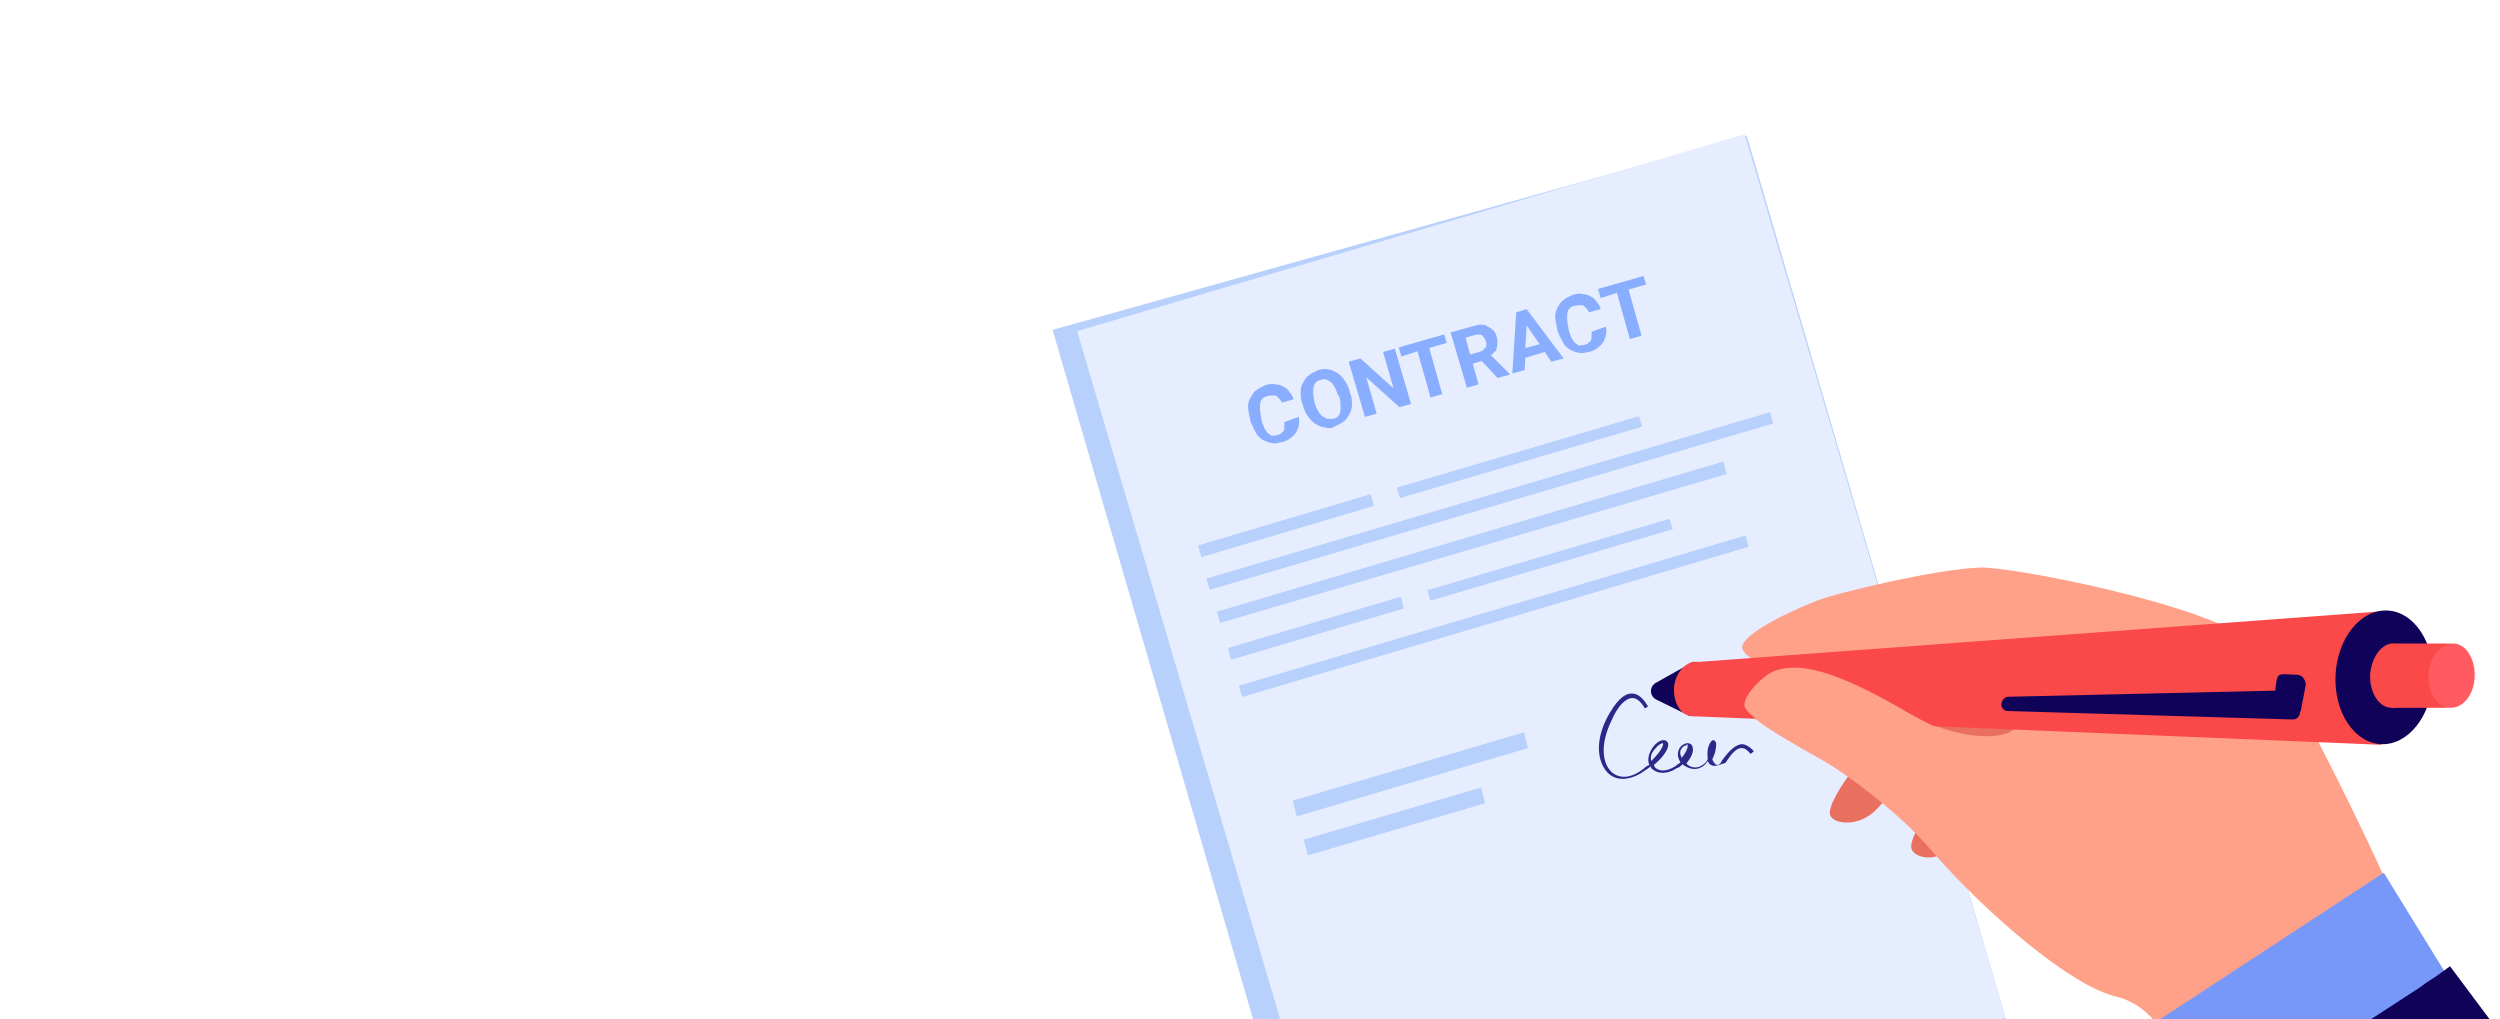 <?xml version="1.0" encoding="utf-8"?>
<!-- Generator: Adobe Illustrator 28.1.0, SVG Export Plug-In . SVG Version: 6.00 Build 0)  -->
<svg version="1.1" id="Layer_1" xmlns="http://www.w3.org/2000/svg" xmlns:xlink="http://www.w3.org/1999/xlink" x="0px" y="0px"
	 viewBox="0 0 385 157" style="enable-background:new 0 0 385 157;" xml:space="preserve">
<style type="text/css">
	.st0{clip-path:url(#SVGID_00000181076977835804497200000012224824470022502559_);fill:#B8D0FC;}
	.st1{clip-path:url(#SVGID_00000080205768024427946150000004536818903968354697_);}
	.st2{fill:#E5EDFF;}
	.st3{fill:#B8D0FC;}
	.st4{fill:#89ADFF;}
	.st5{clip-path:url(#SVGID_00000041277845081155950620000016910798903557221032_);}
	.st6{fill:#E96F5F;}
	.st7{fill:#FFA089;}
	.st8{fill:#7798F8;}
	.st9{fill:#100259;}
	.st10{fill:#FB4848;}
	.st11{fill:#FF5B61;}
	.st12{clip-path:url(#SVGID_00000072263651802001290390000016689878608408769961_);}
	.st13{fill:#2C2789;}
	.st14{clip-path:url(#SVGID_00000014636320129615300230000000954333620517013147_);}
	.st15{clip-path:url(#SVGID_00000001655366394964117770000012899560943543381171_);}
</style>
<g>
	<g>
		<g>
			<g>
				<defs>
					<path id="SVGID_1_" d="M310.9,203.1c-61.7,4.6-157.5,8.4-198.2-2.8c-44.1-12-38.8-55-25.3-82.5c13.7-27.8-22.2-81.5,35.5-112.7
						c33.2-17.9,62.9,10.8,120.3-10.4c51.7-19.1,118.5-2,134.8,38c11.3,27.6-2.9,57.3,11.3,71.7c16.6,16.9,15.7,52.1,0.9,74.5
						C376,200.2,363.9,199.2,310.9,203.1z"/>
				</defs>
				<clipPath id="SVGID_00000138551942563461852950000000125474617148545709_">
					<use xlink:href="#SVGID_1_"  style="overflow:visible;"/>
				</clipPath>
				<polygon style="clip-path:url(#SVGID_00000138551942563461852950000000125474617148545709_);fill:#B8D0FC;" points="269,20.9 
					162.1,50.8 202.7,190.4 308.9,156.9 				"/>
			</g>
		</g>
		<g>
			<g>
				<defs>
					<path id="SVGID_00000106130723251514022750000009208937854857614993_" d="M310.9,203.1c-61.7,4.6-157.5,8.4-198.2-2.8
						c-44.1-12-38.8-55-25.3-82.5c13.7-27.8-22.2-81.5,35.5-112.7c33.2-17.9,62.9,10.8,120.3-10.4c51.7-19.1,118.5-2,134.8,38
						c11.3,27.6-2.9,57.3,11.3,71.7c16.6,16.9,15.7,52.1,0.9,74.5C376,200.2,363.9,199.2,310.9,203.1z"/>
				</defs>
				<clipPath id="SVGID_00000173875711579218621770000001953886662012309950_">
					<use xlink:href="#SVGID_00000106130723251514022750000009208937854857614993_"  style="overflow:visible;"/>
				</clipPath>
				<g style="clip-path:url(#SVGID_00000173875711579218621770000001953886662012309950_);">
					<g>
						<g>
							
								<rect x="183.8" y="32.9" transform="matrix(0.959 -0.283 0.283 0.959 -19.698 71.456)" class="st2" width="107.2" height="141.9"/>
						</g>
					</g>
					<g>
						<g>
							<g>
								<path class="st3" d="M216.2,93.7l-26.6,7.9l0,0l-0.5-1.8l0,0l26.6-7.9l0,0L216.2,93.7C216.2,93.6,216.2,93.7,216.2,93.7z"/>
							</g>
							<g>
								<path class="st3" d="M257.6,81.5l-37.3,11l0,0l-0.5-1.6l0,0l37.3-11l0,0L257.6,81.5L257.6,81.5z"/>
							</g>
						</g>
						<g>
							<g>
								<path class="st3" d="M273.1,65.2l-86.7,25.6h-0.1l-0.5-1.6v-0.1l86.7-25.6h0.1L273.1,65.2L273.1,65.2z"/>
							</g>
							<g>
								<path class="st3" d="M265.9,73L188,95.9h-0.1l-0.5-1.6v-0.1l77.9-23.1h0.1L265.9,73C266.1,72.8,266.1,73,265.9,73z"/>
							</g>
							<g>
								<path class="st3" d="M269.3,84.2l-77.9,23.1h-0.1l-0.5-1.6v-0.1l77.9-23.1h0.1L269.3,84.2L269.3,84.2z"/>
							</g>
							<g>
								<path class="st3" d="M211.6,77.9l-26.6,7.9l0,0l-0.5-1.8l0,0l26.6-7.9l0,0L211.6,77.9L211.6,77.9z"/>
							</g>
							<g>
								<path class="st3" d="M252.9,65.7l-37.3,11l0,0l-0.5-1.6l0,0l37.3-11l0,0L252.9,65.7C252.9,65.6,252.9,65.6,252.9,65.7z"/>
							</g>
						</g>
					</g>
					<g>
						<path class="st4" d="M200,64.2c0.1,0.4,0.1,0.9,0,1.3c0,0.4-0.3,0.8-0.4,1.1c-0.3,0.4-0.5,0.6-0.9,0.9
							c-0.4,0.3-0.8,0.5-1.4,0.6c-0.5,0.1-1,0.3-1.5,0.1c-0.5,0-0.9-0.3-1.4-0.5c-0.4-0.3-0.8-0.6-1-1.1c-0.3-0.5-0.5-1-0.8-1.6
							l-0.1-0.5c-0.1-0.6-0.3-1.3-0.3-1.8c0-0.5,0.1-1,0.4-1.5c0.3-0.5,0.5-0.9,0.9-1.1c0.4-0.4,0.9-0.5,1.4-0.8
							c0.5-0.1,1-0.3,1.5-0.1c0.5,0,0.9,0.1,1.3,0.4c0.4,0.1,0.6,0.4,0.9,0.8c0.3,0.4,0.5,0.6,0.6,1.1l-1.8,0.5
							c-0.1-0.3-0.3-0.5-0.4-0.6c-0.1-0.1-0.3-0.3-0.4-0.4c-0.1-0.1-0.4-0.1-0.6-0.1c-0.3,0-0.5,0-0.8,0.1c-0.6,0.1-1,0.5-1.1,1
							c-0.1,0.5-0.1,1.3,0.1,2.2l0.1,0.6c0.1,0.4,0.3,0.8,0.4,1.1c0.1,0.3,0.4,0.5,0.5,0.8c0.3,0.1,0.4,0.3,0.6,0.4
							c0.3,0,0.5,0,0.9-0.1c0.3-0.1,0.5-0.1,0.6-0.3c0.1-0.1,0.4-0.3,0.4-0.4c0.1-0.1,0.1-0.4,0.1-0.5c0-0.3,0-0.5,0-0.8L200,64.2z"
							/>
						<path class="st4" d="M207.9,60.5c0.3,0.6,0.3,1.3,0.3,1.8c0,0.5-0.1,1-0.4,1.5c-0.3,0.5-0.5,0.9-0.9,1.1
							c-0.4,0.4-0.9,0.5-1.4,0.8c-0.5,0.3-1,0.3-1.5,0.1c-0.5,0-1-0.3-1.4-0.5c-0.4-0.3-0.8-0.6-1.1-1.1c-0.4-0.5-0.6-1-0.8-1.6
							l-0.1-0.4c-0.3-0.6-0.3-1.3-0.3-1.8c0-0.5,0.1-1.1,0.4-1.5c0.3-0.5,0.5-0.9,0.9-1.1c0.4-0.4,0.9-0.5,1.4-0.8
							c0.5-0.1,1-0.3,1.5-0.1c0.5,0,1,0.3,1.4,0.5c0.4,0.3,0.8,0.6,1.1,1.1c0.4,0.5,0.6,1,0.8,1.6L207.9,60.5z M206,60.7
							c-0.3-0.9-0.6-1.5-1.1-1.9c-0.5-0.4-1-0.5-1.5-0.3c-0.6,0.1-1,0.5-1.1,1.1c-0.1,0.5-0.1,1.3,0.1,2.2l0.1,0.4
							c0.1,0.4,0.3,0.8,0.5,1.1c0.1,0.3,0.4,0.5,0.6,0.8c0.3,0.1,0.5,0.3,0.8,0.4c0.3,0,0.5,0,0.9,0c0.6-0.1,1-0.5,1.1-1.1
							c0.1-0.5,0.1-1.3-0.1-2.2L206,60.7z"/>
						<path class="st4" d="M217.3,62.2l-1.8,0.5l-5.1-4.6l1.6,5.6l-1.8,0.5l-2.5-8.5l1.8-0.5l5.1,4.6l-1.6-5.6l1.8-0.5L217.3,62.2z"
							/>
						<path class="st4" d="M222.8,52.8l-2.7,0.8l2,7.1l-1.8,0.5l-2-7.1l-2.5,0.8l-0.4-1.4l7-2L222.8,52.8z"/>
						<path class="st4" d="M228.2,55.6l-1.4,0.4l0.9,3.2l-1.8,0.5l-2.5-8.5l3.2-0.9c0.5-0.1,0.9-0.3,1.4-0.3c0.4,0,0.8,0,1.1,0.3
							c0.4,0.1,0.6,0.4,0.9,0.6c0.3,0.3,0.4,0.6,0.5,1c0.1,0.3,0.1,0.6,0.1,0.9c0,0.3,0,0.5-0.1,0.8c-0.1,0.3-0.1,0.5-0.4,0.6
							c-0.1,0.3-0.4,0.4-0.5,0.5l2.9,2.9v0.1l-1.9,0.5L228.2,55.6z M226.4,54.6l1.4-0.4c0.3-0.1,0.4-0.1,0.6-0.3
							c0.1-0.1,0.3-0.3,0.4-0.4c0.1-0.1,0.1-0.3,0.1-0.5c0-0.1,0-0.4-0.1-0.5c-0.1-0.4-0.4-0.6-0.6-0.9c-0.3-0.1-0.6-0.1-1.1,0
							l-1.4,0.4L226.4,54.6z"/>
						<path class="st4" d="M237.9,54.2l-3,0.9l-0.1,1.9l-1.9,0.5l0.6-9.4l1.6-0.5l5.7,7.6l-1.9,0.5L237.9,54.2z M234.9,53.6l2.2-0.6
							l-2-2.9L234.9,53.6z"/>
						<path class="st4" d="M247.3,50.3c0.1,0.4,0.1,0.9,0,1.3c0,0.4-0.3,0.8-0.4,1.1c-0.3,0.4-0.5,0.6-0.9,0.9
							c-0.4,0.3-0.8,0.5-1.4,0.6c-0.5,0.1-1,0.3-1.5,0.1c-0.5,0-0.9-0.3-1.4-0.5c-0.4-0.3-0.8-0.6-1-1.1c-0.3-0.5-0.5-1-0.8-1.6
							l-0.1-0.5c-0.1-0.6-0.3-1.3-0.3-1.8c0-0.5,0.1-1,0.4-1.5c0.3-0.5,0.5-0.9,0.9-1.1c0.4-0.4,0.9-0.5,1.4-0.8
							c0.5-0.1,1-0.3,1.5-0.1c0.5,0,0.9,0.1,1.3,0.4c0.4,0.1,0.6,0.4,0.9,0.8s0.5,0.6,0.6,1.1l-1.8,0.5c-0.1-0.3-0.3-0.5-0.4-0.6
							c-0.1-0.1-0.3-0.3-0.4-0.4c-0.1-0.1-0.4-0.1-0.6-0.1s-0.5,0-0.8,0.1c-0.6,0.1-1,0.5-1.1,1c-0.1,0.5-0.1,1.3,0.1,2.2l0.1,0.6
							c0.1,0.4,0.3,0.8,0.4,1.1c0.1,0.3,0.4,0.5,0.5,0.8c0.3,0.1,0.4,0.3,0.6,0.4c0.3,0,0.5,0,0.9-0.1c0.3-0.1,0.5-0.1,0.6-0.3
							c0.1-0.1,0.4-0.3,0.4-0.4c0.1-0.1,0.1-0.4,0.1-0.5c0-0.3,0-0.5,0-0.8L247.3,50.3z"/>
						<path class="st4" d="M253.5,43.8l-2.7,0.8l2,7.1l-1.8,0.5l-2-7.1l-2.5,0.8l-0.4-1.4l7-2L253.5,43.8z"/>
					</g>
				</g>
			</g>
		</g>
		<g>
			<g>
				<defs>
					<path id="SVGID_00000044160898523586819180000002338992014469960854_" d="M310.9,203.1c-61.7,4.6-157.5,8.4-198.2-2.8
						c-44.1-12-38.8-55-25.3-82.5c13.7-27.8-22.2-81.5,35.5-112.7c33.2-17.9,62.9,10.8,120.3-10.4c51.7-19.1,118.5-2,134.8,38
						c11.3,27.6-2.9,57.3,11.3,71.7c16.6,16.9,15.7,52.1,0.9,74.5C376,200.2,363.9,199.2,310.9,203.1z"/>
				</defs>
				<clipPath id="SVGID_00000127748314439873352510000015741602955089595068_">
					<use xlink:href="#SVGID_00000044160898523586819180000002338992014469960854_"  style="overflow:visible;"/>
				</clipPath>
				<g style="clip-path:url(#SVGID_00000127748314439873352510000015741602955089595068_);">
					<g>
						<path class="st6" d="M310.4,98.1c0,0-4.7,8.6-7.7,10.1c-3,1.5-12.4,4.6-14.8,7.2c-0.8,0.8-6.3,7.5-6.1,9.9
							c0.1,1.6,4.6,2.4,7.5-1c5.1-5.8,10-6.5,13.3-7.2c5.7-1.4,8.7-2.5,6.6-1c0,0-7.2,3.8-9.9,6.1c-0.8,0.6-5.6,6.6-4.9,8.6
							c0.4,1.1,3.8,2.9,8.5-2c3.2-3.3,7-2.9,10.5-3.2c3-0.3,12.9,2.3,12.9,2.3l0.6-13.1L310.4,98.1z"/>
					</g>
					<g>
						<path class="st7" d="M345.6,186.1c-1.4-3.4-2.7-6.5-3.8-9.3c-0.6-1.5-1.3-2.9-1.8-4.2c-0.9-2-1.6-3.5-2.2-4.6
							c-1.4-2.5-2.9-6.7-5.3-9.9l0,0c-1.6-2.2-3.8-3.9-6.5-4.6c-6.8-1.5-19.9-12.5-28.8-22.8c-4.8-5.6-12.3-11-15.3-12.9
							c-2.4-1.5-12.3-6.6-13.3-8.9c-0.6-1.4,2.8-5.1,4.9-5.7c4.6-1.4,10.9,1.1,20.5,6.7c9.3,5.2,19.5,4.3,16.3-0.9
							c-8.2-13.8-38.4-2.2-41.9-8.9c-1-1.8,5.4-5.2,11.4-7.6c2.4-1,18.2-4.9,25.3-5.1c4.4-0.1,33.3,5.2,42.5,11.7
							c4.2,2.9,18.9,34.3,19.3,35.4l0,0c1.8,5.6,3.9,11,6.6,16.3c0.8,1.6,1.6,3.3,2.5,4.9c0.4,0.8,0.8,1.5,1.3,2.2
							C366.5,170.4,356,179.4,345.6,186.1z"/>
					</g>
					<g>
						<polygon class="st8" points="379.1,153.9 367.1,134.4 329.7,158.9 340.4,177.6 						"/>
					</g>
					<g>
						<path class="st9" d="M337,175c0,0,6.2,16.7,13.1,34.7c20.4,3.2,43.8,5.3,72.7,5.6c1.4,0,2.8,0,4.2,0l-49.7-66.5l-1.1,0.8
							l-1.1,0.8l-1.4,0.9l0,0l-1.1,0.8l0,0l0,0l-32.3,21l-1.1,0.8l0,0l-0.1,0.1l-0.5,0.3l-0.6,0.4l0,0L337,175z"/>
					</g>
					<g>
						<path class="st9" d="M339.8,162.7c0.6,0.6,0.8,1.6,0.1,2.3c-0.6,0.6-1.6,0.8-2.3,0.1c-0.6-0.6-0.8-1.6-0.1-2.3
							C338.2,162.2,339.2,162,339.8,162.7z"/>
					</g>
					<g>
						<g>
							<polygon class="st10" points="260.7,102 260.7,110.3 366.7,114.7 367.3,94.1 							"/>
						</g>
						<g>
							<path class="st9" d="M255.2,107.8l5.1,2.5l0.5-8.4l-5.7,3.2C253.9,105.7,254,107.3,255.2,107.8z"/>
						</g>
						<g>
							
								<ellipse transform="matrix(4.959695e-02 -0.999 0.999 4.959695e-02 244.659 465.965)" class="st9" cx="367.2" cy="104.4" rx="10.3" ry="7.5"/>
						</g>
						<g>
							<path class="st10" d="M365,103.9c-0.1,2.8,1.4,5.1,3.3,5.1c2,0.1,3.7-2,3.8-4.8c0.1-2.8-1.4-5.1-3.3-5.1
								C366.9,98.9,365.2,101.1,365,103.9z"/>
						</g>
						<g>
							<path class="st10" d="M257.8,106c-0.1,2.3,1.1,4.3,2.9,4.3c1.8,0.1,3.2-1.8,3.3-4.1c0.1-2.3-1.1-4.3-2.9-4.3
								C259.5,101.9,257.9,103.8,257.8,106z"/>
						</g>
						<g>
							<polygon class="st10" points="377.4,99.1 369,99.1 368.3,109 376.8,109 							"/>
						</g>
						<g>
							<path class="st11" d="M374,103.9c-0.1,2.8,1.4,5.1,3.3,5.1c2,0.1,3.7-2,3.8-4.8c0.1-2.8-1.4-5.1-3.3-5.1
								C375.9,99.1,374.1,101.2,374,103.9z"/>
						</g>
						<g>
							<path class="st9" d="M309.3,109.5l43.8,1.3c0.6,0,1.1-0.5,1.1-1.1v-2.3c0-0.6-0.5-1.1-1.1-1.1l-43.8,1
								c-0.6,0-1.1,0.6-1.1,1.3l0,0C308.3,109.1,308.6,109.5,309.3,109.5z"/>
						</g>
						<g>
							<path class="st9" d="M354.3,109.6l0.8-4.2c0,0-0.1-1.5-1.5-1.5c-1.4,0-2.5-0.3-2.8,0.3c-0.3,0.4-0.4,2.2-0.4,2.2L354.3,109.6
								z"/>
						</g>
					</g>
					<g>
						<path class="st7" d="M323.2,152.5c-7.2-3.3-18.1-12.8-25.9-21.8c-4.8-5.6-12.3-11-15.3-12.9c-2.4-1.5-12.3-6.6-13.3-8.9
							c-0.6-1.4,2.8-5.1,4.9-5.7c4.6-1.4,10.9,1.1,20.5,6.7c9.3,5.2,14.3,5.7,18.9,4.7c1.5-0.4,10.1,14.8,14.6,4.6
							c2.3-5.2,20-3.4,20.7,0.1C353.7,148.1,323.2,152.5,323.2,152.5z"/>
					</g>
				</g>
			</g>
		</g>
		<g>
			<g>
				<defs>
					<path id="SVGID_00000002381546833348706160000007669379501707379345_" d="M310.9,203.1c-61.7,4.6-157.5,8.4-198.2-2.8
						c-44.1-12-38.8-55-25.3-82.5c13.7-27.8-22.2-81.5,35.5-112.7c33.2-17.9,62.9,10.8,120.3-10.4c51.7-19.1,118.5-2,134.8,38
						c11.3,27.6-2.9,57.3,11.3,71.7c16.6,16.9,15.7,52.1,0.9,74.5C376,200.2,363.9,199.2,310.9,203.1z"/>
				</defs>
				<clipPath id="SVGID_00000039108356125742028030000013633093831359969463_">
					<use xlink:href="#SVGID_00000002381546833348706160000007669379501707379345_"  style="overflow:visible;"/>
				</clipPath>
				<g style="clip-path:url(#SVGID_00000039108356125742028030000013633093831359969463_);">
					<g>
						<path class="st13" d="M264.3,117.9c-0.4,0.1-0.6,0-0.8-0.1c-0.3-0.1-0.4-0.4-0.5-0.6c-0.3,0.4-0.6,0.8-1.1,1
							c-1,0.5-2,0.1-2.8-0.5c-0.3,0.3-0.5,0.5-0.9,0.6c-1.1,0.8-2.8,1.1-3.9,0c0-0.1-0.1-0.1-0.1-0.3c-0.3,0.3-0.5,0.4-0.8,0.6
							c-2,1.5-4.2,1.8-5.6,0.6c-1.6-1.4-2.4-4.6-0.3-8.7c1.3-2.4,2.5-3.7,3.8-3.7c1.5,0,2.4,1.9,2.5,2l-0.5,0.3l0.3-0.1l-0.3,0.1
							c0,0-0.8-1.6-1.9-1.6c-1,0-2.2,1.1-3.2,3.4c-1.9,3.9-1.4,6.8,0.1,8.1c1.3,1,3,0.8,4.8-0.6c0.3-0.3,0.6-0.5,0.9-0.6
							c-0.4-0.9,0-2,0.6-2.8s1.3-1.1,1.8-1c0.3,0.1,0.4,0.3,0.5,0.5c0.1,0.6-0.4,1.8-2.2,3.3c0,0.1,0.1,0.1,0.1,0.3
							c0.5,0.6,1.6,0.9,3.2-0.1c0.3-0.3,0.6-0.4,0.8-0.6l0,0c-0.6-0.9-0.5-1.9,0.1-2.5c0.6-0.5,1-0.5,1.3-0.4
							c0.3,0.1,0.5,0.4,0.5,0.8c0.1,0.6-0.3,1.4-1,2.3c0.5,0.5,1.3,0.8,2.2,0.4c0.5-0.3,0.9-0.6,1.1-1.1c-0.1-0.8-0.1-1.6,0.3-2.4
							c0.1-0.1,0.3-0.6,0.6-0.5c0.1,0,0.3,0.1,0.4,0.5c0,0.5-0.1,1.5-0.6,2.4c0.1,0.4,0.3,0.6,0.5,0.8c0.4,0.3,0.8-0.1,1-0.6
							c1.3-1.8,2.2-2.4,3-2.5c0.6,0,1.3,0.4,1.9,1.1l-0.5,0.4c-0.5-0.6-0.9-0.9-1.4-0.9c-0.8,0-1.5,0.8-2.5,2.3
							C264.9,117.7,264.7,117.9,264.3,117.9z M259.6,114.8c-0.1,0-0.3,0.1-0.5,0.3c-0.5,0.5-0.4,1.1-0.1,1.6
							c0.6-0.8,0.9-1.4,0.9-1.8c0-0.1,0-0.3-0.1-0.3C259.7,114.8,259.7,114.8,259.6,114.8z M255.9,114.5c-0.3,0.1-0.6,0.3-1,0.8
							c-0.6,0.6-0.8,1.3-0.6,1.9c1.5-1.5,1.9-2.4,1.8-2.7l0,0C256,114.4,256,114.4,255.9,114.5z"/>
					</g>
				</g>
			</g>
		</g>
		<g>
			<g>
				<defs>
					<path id="SVGID_00000182518211703005912090000003976068183408390076_" d="M310.9,203.1c-61.7,4.6-157.5,8.4-198.2-2.8
						c-44.1-12-38.8-55-25.3-82.5c13.7-27.8-22.2-81.5,35.5-112.7c33.2-17.9,62.9,10.8,120.3-10.4c51.7-19.1,118.5-2,134.8,38
						c11.3,27.6-2.9,57.3,11.3,71.7c16.6,16.9,15.7,52.1,0.9,74.5C376,200.2,363.9,199.2,310.9,203.1z"/>
				</defs>
				<clipPath id="SVGID_00000019662647157620745420000011097605087340712608_">
					<use xlink:href="#SVGID_00000182518211703005912090000003976068183408390076_"  style="overflow:visible;"/>
				</clipPath>
				<g style="clip-path:url(#SVGID_00000019662647157620745420000011097605087340712608_);">
					<path class="st3" d="M235.3,115.2l-35.5,10.5h-0.1l-0.6-2.3v-0.1l35.5-10.5h0.1L235.3,115.2C235.3,115,235.3,115.2,235.3,115.2
						z"/>
				</g>
			</g>
		</g>
		<g>
			<g>
				<defs>
					<path id="SVGID_00000006679303710658803090000017818986208815124360_" d="M310.9,203.1c-61.7,4.6-157.5,8.4-198.2-2.8
						c-44.1-12-38.8-55-25.3-82.5c13.7-27.8-22.2-81.5,35.5-112.7c33.2-17.9,62.9,10.8,120.3-10.4c51.7-19.1,118.5-2,134.8,38
						c11.3,27.6-2.9,57.3,11.3,71.7c16.6,16.9,15.7,52.1,0.9,74.5C376,200.2,363.9,199.2,310.9,203.1z"/>
				</defs>
				<clipPath id="SVGID_00000029751809746708488570000014785134059973371273_">
					<use xlink:href="#SVGID_00000006679303710658803090000017818986208815124360_"  style="overflow:visible;"/>
				</clipPath>
				<g style="clip-path:url(#SVGID_00000029751809746708488570000014785134059973371273_);">
					<path class="st3" d="M228.7,123.7l-27.2,8c0,0,0,0-0.1,0l-0.6-2.3c0,0,0,0,0-0.1l27.2-8c0,0,0,0,0.1,0L228.7,123.7L228.7,123.7
						z"/>
				</g>
			</g>
		</g>
	</g>
</g>
</svg>
